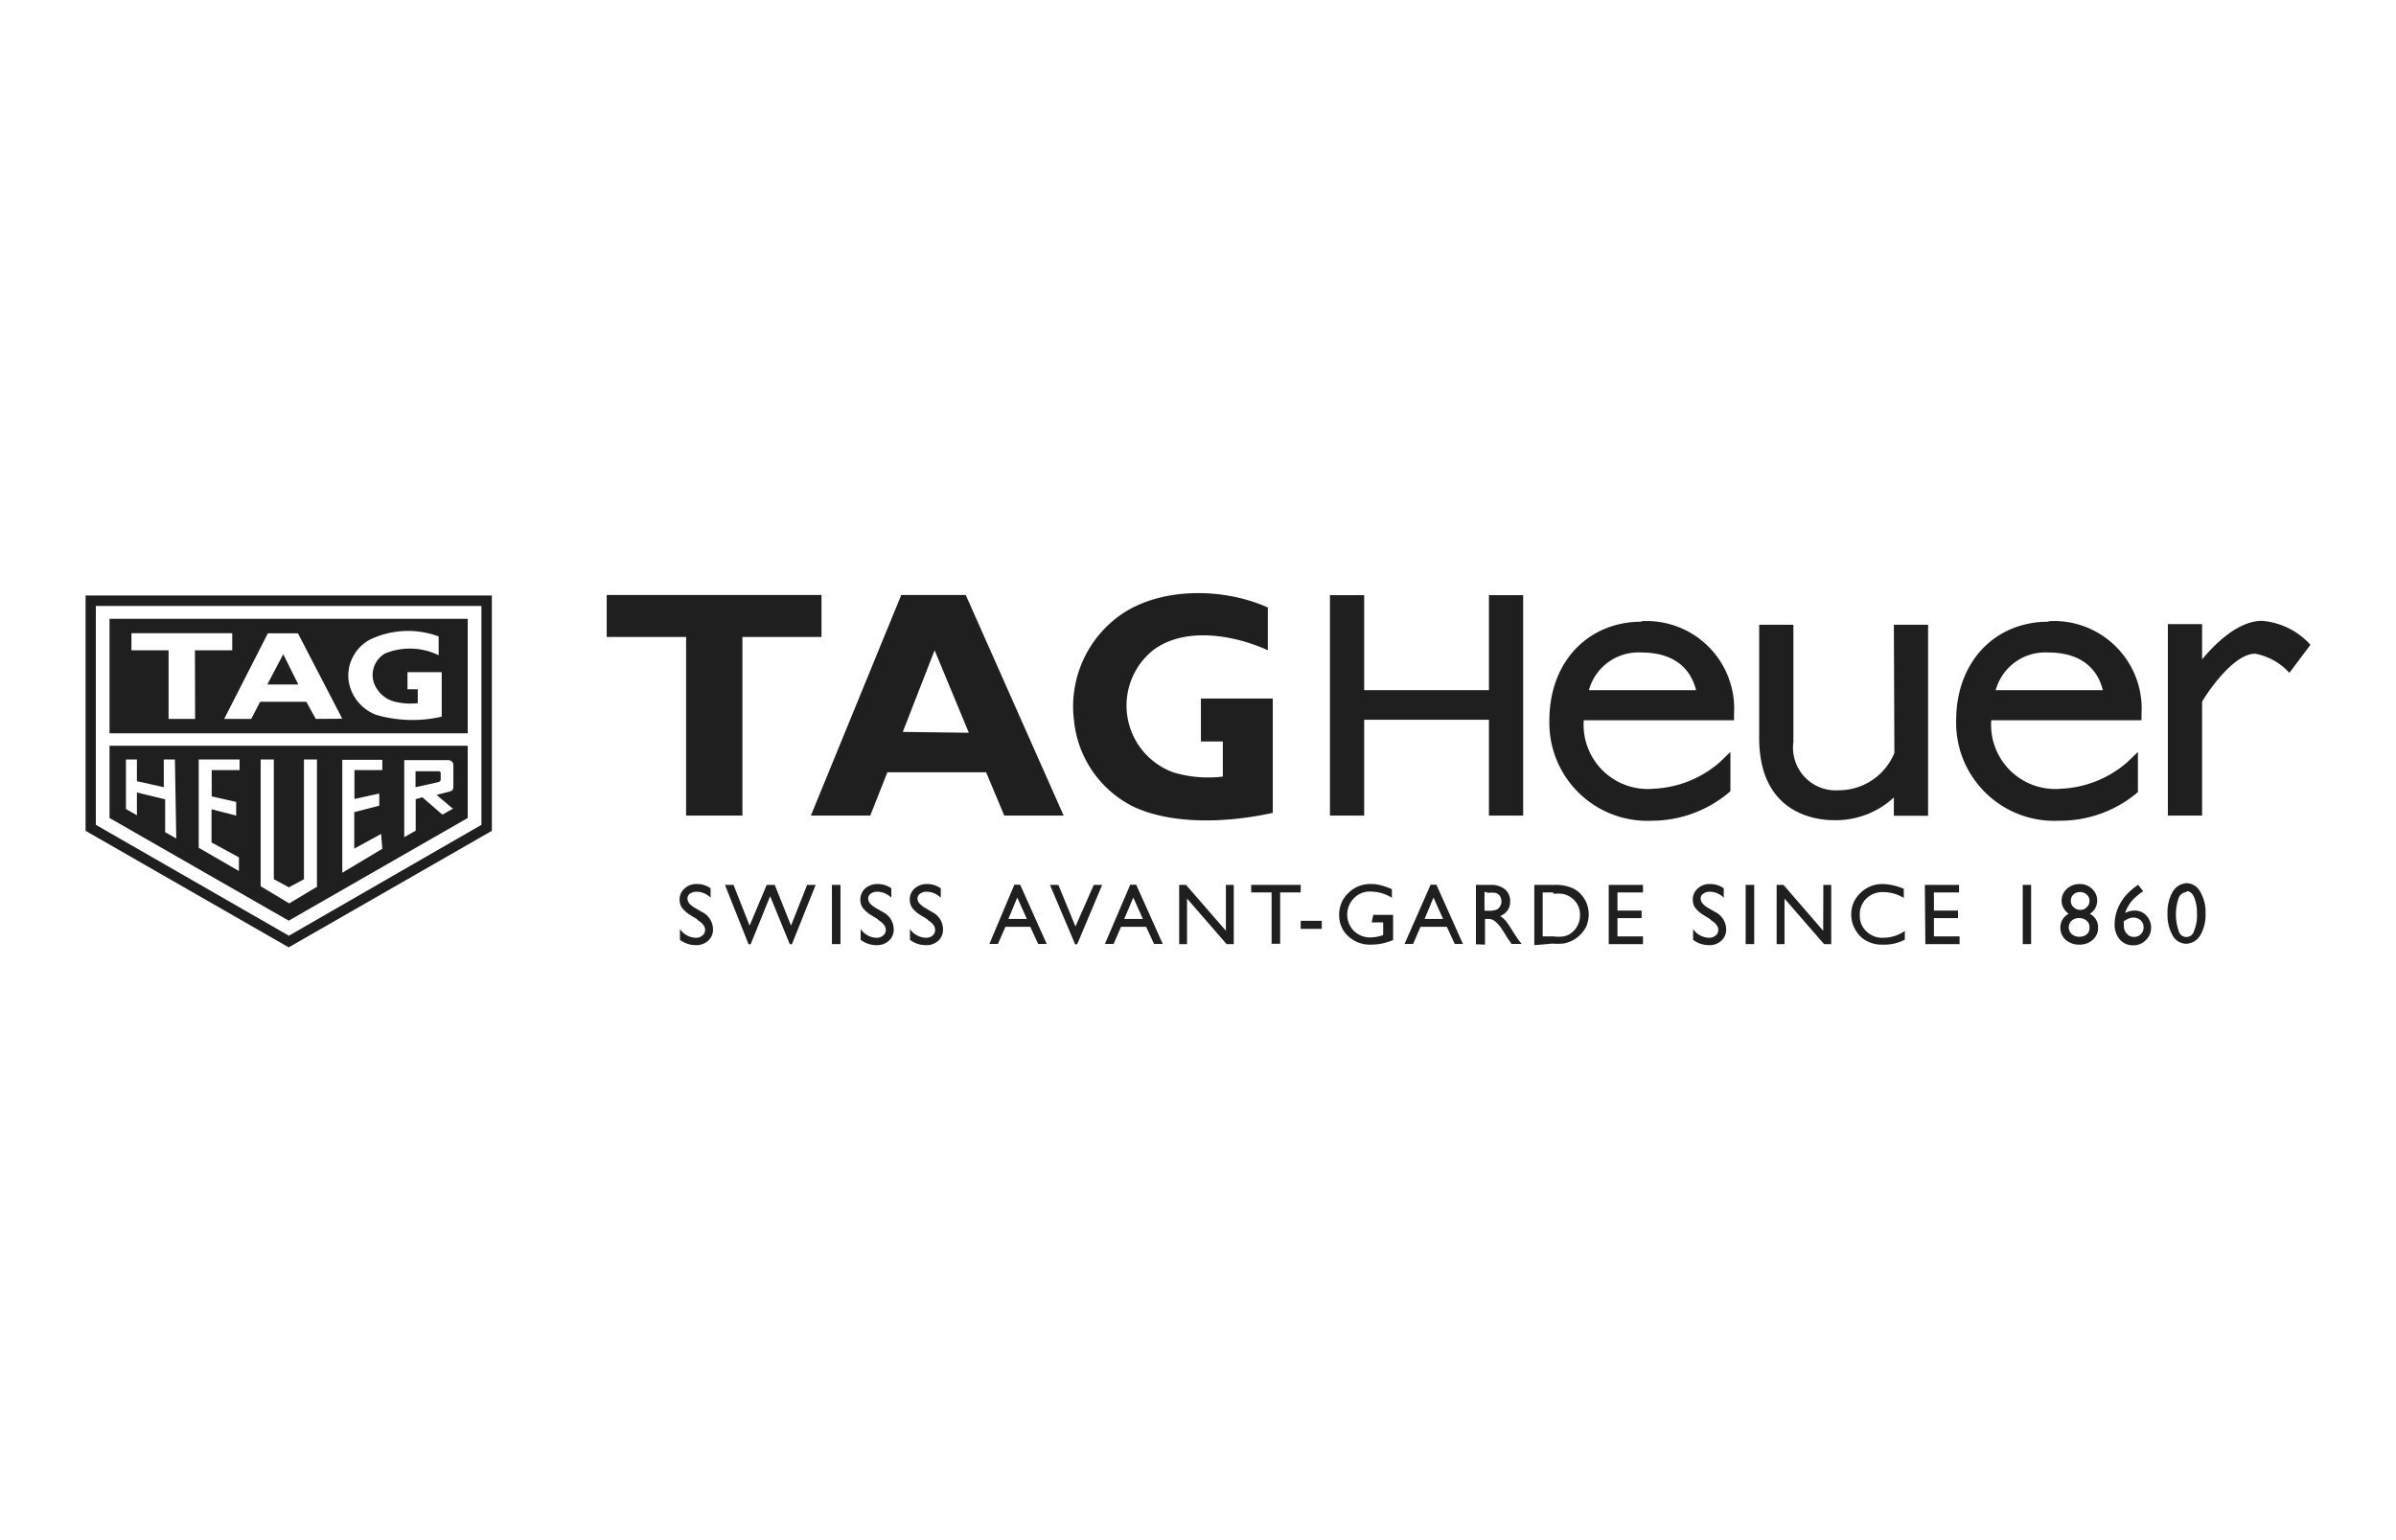 <?xml version="1.0" encoding="UTF-8"?> <svg xmlns="http://www.w3.org/2000/svg" viewBox="0 0 140 90"> <defs> <style>.cls-1{fill:none;}.cls-2,.cls-3{fill:#1f1f1f;}.cls-3{fill-rule:evenodd;}</style> </defs> <g id="Layer_2" data-name="Layer 2"> <g id="Layer_1-2" data-name="Layer 1"> <rect class="cls-1" width="140" height="90"></rect> <g id="layer1"> <g id="g3346"> <g id="g3348"> <g id="g3354"> <path id="path3356" class="cls-2" d="M40.74,53.72l-.38-.23a1.87,1.87,0,0,1-.5-.43.81.81,0,0,1-.15-.48.85.85,0,0,1,.29-.66,1,1,0,0,1,.73-.26,1.33,1.33,0,0,1,.79.25v.55a1.16,1.16,0,0,0-.8-.35.65.65,0,0,0-.4.11.34.34,0,0,0-.15.29.48.48,0,0,0,.11.29,1.53,1.53,0,0,0,.37.28l.38.22a1.13,1.13,0,0,1,.63,1,.85.85,0,0,1-.28.67,1,1,0,0,1-.72.26,1.51,1.51,0,0,1-.93-.31v-.63a1.16,1.16,0,0,0,.92.51.56.56,0,0,0,.39-.13.42.42,0,0,0,.16-.33c0-.21-.16-.41-.46-.59"></path> </g> <g id="g3358"> <path id="path3360" class="cls-2" d="M47.16,51.71h.5l-1.39,3.47h-.12L45,52.37l-1.14,2.81h-.12l-1.38-3.47h.5l.94,2.38,1-2.38h.47l.95,2.38Z"></path> </g> <path id="path3362" class="cls-2" d="M48.61,51.71h.5v3.46h-.5Z"></path> <g id="g3364"> <path id="path3366" class="cls-2" d="M51.3,53.72l-.38-.23a1.87,1.87,0,0,1-.5-.43.81.81,0,0,1-.15-.48.87.87,0,0,1,.28-.66,1.08,1.08,0,0,1,.74-.26,1.33,1.33,0,0,1,.79.25v.55a1.16,1.16,0,0,0-.8-.35.65.65,0,0,0-.4.11.34.34,0,0,0-.15.29.48.48,0,0,0,.11.29,1.53,1.53,0,0,0,.37.28l.38.22a1.13,1.13,0,0,1,.63,1,.85.85,0,0,1-.28.67,1,1,0,0,1-.72.26,1.51,1.51,0,0,1-.93-.31v-.63a1.16,1.16,0,0,0,.92.51.56.56,0,0,0,.39-.13.42.42,0,0,0,.16-.33c0-.21-.16-.41-.46-.59"></path> </g> <g id="g3368"> <path id="path3370" class="cls-2" d="M54.19,53.72l-.38-.23a1.72,1.72,0,0,1-.5-.43.81.81,0,0,1-.15-.48.84.84,0,0,1,.28-.66,1.05,1.05,0,0,1,.73-.26,1.35,1.35,0,0,1,.8.25v.55a1.18,1.18,0,0,0-.8-.35.63.63,0,0,0-.4.11.35.35,0,0,0-.16.29.44.44,0,0,0,.12.29,1.53,1.53,0,0,0,.37.28l.37.22a1.13,1.13,0,0,1,.63,1,.87.87,0,0,1-.27.67,1,1,0,0,1-.73.26,1.51,1.51,0,0,1-.93-.31v-.63a1.17,1.17,0,0,0,.93.51.59.59,0,0,0,.39-.13.41.41,0,0,0,.15-.33c0-.21-.15-.41-.45-.59"></path> </g> <g id="g3372"> <path id="path3374" class="cls-2" d="M60,53.7l-.56-1.25-.52,1.25Zm-.73-2h.34l1.55,3.46h-.5l-.46-1H58.75l-.44,1h-.5Z"></path> </g> <g id="g3376"> <path id="path3378" class="cls-2" d="M63.91,51.71h.49l-1.46,3.47h-.12l-1.47-3.47h.49l1,2.43Z"></path> </g> <g id="g3380"> <path id="path3382" class="cls-2" d="M66.78,53.7l-.56-1.25-.53,1.25Zm-.74-2h.35l1.55,3.46h-.51l-.46-1H65.5l-.43,1h-.51Z"></path> </g> <g id="g3384"> <path id="path3386" class="cls-2" d="M71.63,51.71h.46v3.46h-.42l-2.31-2.66v2.66H68.9V51.71h.4l2.33,2.68Z"></path> </g> <g id="g3388"> <path id="path3390" class="cls-2" d="M73.11,51.71H76v.44h-1.2v3h-.5v-3H73.11Z"></path> </g> <path id="path3392" class="cls-2" d="M76,53.81h1.23v.47H76Z"></path> <g id="g3394"> <path id="path3396" class="cls-2" d="M80.24,53.46H81.4v1.47a3.18,3.18,0,0,1-1.26.27,1.85,1.85,0,0,1-1.37-.5,1.62,1.62,0,0,1-.52-1.23,1.7,1.7,0,0,1,.54-1.29,1.79,1.79,0,0,1,1.33-.52,2,2,0,0,1,.55.07,4.06,4.06,0,0,1,.66.23v.5a2.41,2.41,0,0,0-1.22-.36,1.27,1.27,0,0,0-1,.39,1.36,1.36,0,0,0,0,1.91,1.36,1.36,0,0,0,1,.38,2.39,2.39,0,0,0,.71-.14l0,0V53.9h-.67Z"></path> </g> <g id="g3398"> <path id="path3400" class="cls-2" d="M84.32,53.7l-.56-1.25-.52,1.25Zm-.73-2h.34l1.55,3.46H85l-.46-1H83l-.43,1h-.5Z"></path> </g> <g id="g3402"> <path id="path3404" class="cls-2" d="M86.89,52.13h-.15v1.09h.19a1.48,1.48,0,0,0,.51-.06.45.45,0,0,0,.21-.2.47.47,0,0,0,.08-.29.61.61,0,0,0-.08-.3.48.48,0,0,0-.25-.19,1.94,1.94,0,0,0-.51,0m-.65,3V51.71h.87a1.29,1.29,0,0,1,.83.26.89.89,0,0,1,.3.7.92.92,0,0,1-.15.53,1,1,0,0,1-.43.33,1.71,1.71,0,0,1,.33.29c.1.13.25.35.44.66l.29.44.19.24h-.59l-.15-.22,0,0-.1-.14-.15-.25-.17-.27a2.11,2.11,0,0,0-.28-.34,1.12,1.12,0,0,0-.23-.18.71.71,0,0,0-.34-.06h-.13v1.5Z"></path> </g> <g id="g3406"> <path id="path3408" class="cls-2" d="M90.76,52.15h-.62v2.57h.64a2.13,2.13,0,0,0,.57,0,1.3,1.3,0,0,0,.35-.12,1.57,1.57,0,0,0,.25-.2,1.28,1.28,0,0,0,.37-.93,1.18,1.18,0,0,0-.38-.91,1.29,1.29,0,0,0-.66-.33,3.19,3.19,0,0,0-.52,0m-1.11,3V51.71h1.16a2.45,2.45,0,0,1,1.12.21,1.6,1.6,0,0,1,.66.63,1.72,1.72,0,0,1,.24.89,1.9,1.9,0,0,1-.13.67,1.84,1.84,0,0,1-1,.93,2,2,0,0,1-.36.1,4.25,4.25,0,0,1-.63,0Z"></path> </g> <g id="g3410"> <path id="path3412" class="cls-2" d="M94,51.71h2v.44H94.51v1.06h1.41v.44H94.51v1.07H96v.45H94Z"></path> </g> <g id="g3414"> <path id="path3416" class="cls-2" d="M99.94,53.72l-.37-.23a1.78,1.78,0,0,1-.51-.43.81.81,0,0,1-.15-.48.85.85,0,0,1,.29-.66,1,1,0,0,1,.73-.26,1.33,1.33,0,0,1,.79.25v.55a1.14,1.14,0,0,0-.8-.35.6.6,0,0,0-.39.11.33.33,0,0,0-.16.29.44.44,0,0,0,.12.29,1.28,1.28,0,0,0,.36.28l.38.22a1.13,1.13,0,0,1,.63,1,.85.85,0,0,1-.28.67,1,1,0,0,1-.72.26,1.51,1.51,0,0,1-.93-.31v-.63a1.16,1.16,0,0,0,.93.51.55.55,0,0,0,.38-.13.39.39,0,0,0,.16-.33c0-.21-.15-.41-.46-.59"></path> </g> <path id="path3418" class="cls-2" d="M102,51.71h.5v3.46H102Z"></path> <g id="g3420"> <path id="path3422" class="cls-2" d="M106.54,51.71H107v3.46h-.42l-2.31-2.66v2.66h-.46V51.71h.4l2.32,2.68Z"></path> </g> <g id="g3424"> <path id="path3426" class="cls-2" d="M111.3,54.36v.55a2.55,2.55,0,0,1-1.26.29,1.9,1.9,0,0,1-1-.23,1.62,1.62,0,0,1-.63-.64,1.71,1.71,0,0,1-.24-.88,1.67,1.67,0,0,1,.54-1.27,1.8,1.8,0,0,1,1.32-.52,3.28,3.28,0,0,1,1.21.28v.53a2.37,2.37,0,0,0-1.18-.34,1.37,1.37,0,0,0-1,.37,1.27,1.27,0,0,0-.39,1,1.22,1.22,0,0,0,.39.93,1.33,1.33,0,0,0,1,.37,2.23,2.23,0,0,0,1.23-.39"></path> </g> <g id="g3428"> <path id="path3430" class="cls-2" d="M112.47,51.71h2v.44H113v1.06h1.41v.44H113v1.07h1.5v.45h-2Z"></path> </g> <path id="path3432" class="cls-2" d="M118.19,51.71h.49v3.46h-.49Z"></path> <g id="g3434"> <path id="path3436" class="cls-2" d="M122.09,52.65a.46.46,0,0,0-.16-.37.53.53,0,0,0-.39-.15.56.56,0,0,0-.39.14.5.5,0,0,0-.15.37.47.47,0,0,0,.16.37.53.53,0,0,0,.39.16.49.49,0,0,0,.38-.16.46.46,0,0,0,.16-.36m0,1.59v-.05a.48.48,0,0,0-.17-.39.63.63,0,0,0-.44-.15.63.63,0,0,0-.43.15.53.53,0,0,0,0,.78.64.64,0,0,0,.45.16.67.67,0,0,0,.43-.14.46.46,0,0,0,.16-.36m-1.63-1.61a.93.93,0,0,1,.31-.69,1.08,1.08,0,0,1,.74-.28,1,1,0,0,1,.73.28.92.92,0,0,1,.3.69.9.9,0,0,1-.43.77.87.87,0,0,1,.48.81.89.89,0,0,1-.31.71,1.12,1.12,0,0,1-.79.28,1.16,1.16,0,0,1-.79-.28.92.92,0,0,1-.31-.71.89.89,0,0,1,.48-.81,1.24,1.24,0,0,1-.31-.36.89.89,0,0,1-.1-.41"></path> </g> <g id="g3438"> <path id="path3440" class="cls-2" d="M124.1,53.82a1.1,1.1,0,0,0,0,.26.64.64,0,0,0,.17.48.53.53,0,0,0,.43.19.53.53,0,0,0,.39-.16.54.54,0,0,0,.16-.41.53.53,0,0,0-.17-.4.61.61,0,0,0-.43-.16.66.66,0,0,0-.25.05,1.58,1.58,0,0,0-.28.15m.81-2.12,0,0,.3.38a3.36,3.36,0,0,0-.66.56,2.34,2.34,0,0,0-.4.71,1.28,1.28,0,0,1,.55-.14.91.91,0,0,1,.69.29,1,1,0,0,1,.28.71,1,1,0,0,1-.31.73,1,1,0,0,1-.74.3,1,1,0,0,1-.78-.34,1.32,1.32,0,0,1-.3-.9,2.37,2.37,0,0,1,.15-.82,2.74,2.74,0,0,1,.44-.78,3.6,3.6,0,0,1,.73-.66"></path> </g> <g id="g3442"> <path id="path3444" class="cls-2" d="M127.75,52.13h0a.52.52,0,0,0-.45.35,2.93,2.93,0,0,0,0,1.91.46.46,0,0,0,.9,0,2.24,2.24,0,0,0,.17-1,2.43,2.43,0,0,0-.16-.95c-.11-.24-.25-.36-.43-.36m0-.47a.92.92,0,0,1,.78.5,2.32,2.32,0,0,1,.31,1.27,2.36,2.36,0,0,1-.31,1.28,1,1,0,0,1-.8.49.92.92,0,0,1-.81-.48,2.43,2.43,0,0,1-.3-1.28,2.37,2.37,0,0,1,.31-1.29,1,1,0,0,1,.82-.49"></path> </g> <g id="g3446"> <path id="path3448" class="cls-2" d="M74.37,47.5c-2.53.56-5.78.73-8.12-.35a6.31,6.31,0,0,1-3.49-5,6.55,6.55,0,0,1,2.68-6.19c2.36-1.68,6.08-1.62,8.64-.46V38c-1.94-.89-4.85-1.41-6.71,0a4.15,4.15,0,0,0,1.18,7.13,7,7,0,0,0,2.9.25V43.33H70.17V40.82h4.2V47.5Z"></path> </g> <g id="g3450"> <path id="path3452" class="cls-2" d="M43.38,47.66V37.22H48V34.77H35.45v2.45h4.64V47.66Z"></path> </g> <g id="g3454"> <path id="path3456" class="cls-2" d="M56.43,34.77H52.66L47.38,47.66h3.47l1-2.53h5.77l1.06,2.53h3.47Zm-3.68,8L54.61,38l2,4.82Z"></path> </g> <g id="g3458"> <path id="path3460" class="cls-2" d="M87,40.33H79.71V34.78h-2V47.66h2v-5.6H87v5.6h2V34.78H87Z"></path> </g> <g id="g3462"> <path id="path3464" class="cls-2" d="M110.69,44a3.51,3.51,0,0,1-3.27,2.18,2.49,2.49,0,0,1-2.63-2.82V36.51h-2v6.61c0,4.47,3.36,4.81,4.39,4.81a5,5,0,0,0,3.48-1.33v1.07h2V36.51h-2Z"></path> </g> <g id="g3466"> <path id="path3468" class="cls-2" d="M135,37.68a4.27,4.27,0,0,0-2.83-1.4c-1.38,0-2.73,1.32-3.5,2.25V36.47h-2V47.66h2V41c.51-.85,1.92-2.8,3.1-2.8a3.58,3.58,0,0,1,2,1.12Z"></path> </g> <g id="g3470"> <path id="path3472" class="cls-2" d="M92.84,40.33a3,3,0,0,1,3.07-2.2c2.35,0,3,1.41,3.19,2.2Zm3.08-4c-3.08,0-5.39,2.29-5.39,5.78a5.73,5.73,0,0,0,6,5.85A7,7,0,0,0,101,46.33l.11-.1V43.94l-.6.58a6.3,6.3,0,0,1-3.88,1.57,3.75,3.75,0,0,1-4.09-4v0h8.78v-.36a5.12,5.12,0,0,0-5.42-5.43"></path> </g> <g id="g3474"> <path id="path3476" class="cls-2" d="M116.61,40.33a3,3,0,0,1,3.07-2.2c2.35,0,3,1.41,3.19,2.2Zm3.08-4c-3.08,0-5.39,2.29-5.39,5.78a5.73,5.73,0,0,0,6,5.85,7,7,0,0,0,4.51-1.58l.11-.1V43.94l-.6.58a6.3,6.3,0,0,1-3.88,1.57,3.75,3.75,0,0,1-4.09-4v0h8.78v-.36a5.12,5.12,0,0,0-5.42-5.43"></path> </g> <path class="cls-3" d="M5,34.8V48.55l11.87,6.81,11.87-6.81V34.8ZM28.13,48.2h0L16.88,54.68h0L5.6,48.2V35.41H28.13Z"></path> <path class="cls-3" d="M25.75,45.53v-.35a.11.11,0,0,0-.11-.11H24.28V46l1.35-.3C25.73,45.65,25.75,45.61,25.75,45.53Z"></path> <path class="cls-3" d="M6.4,43.58V47.8l10.47,6,10.46-6V43.58ZM10.3,49s0,0,0,0,0,0,0,0l-.65-.37s0,0,0,0V46.71L8,46.31v1.33l0,0H8l-.64-.36a.05.05,0,0,1,0,0V44.38s0,0,0,0H8s0,0,0,0v1.27L9.57,46V44.38s0,0,0,0h.65s0,0,0,0ZM14,45s0,0,0,0H12.37v1.54l1.43.32a0,0,0,0,1,0,0v.8s0,0,0,0l-1.44-.37v1.94l1.6.87s0,0,0,0v.8s0,0,0,0h0l-2.35-1.36s0,0,0,0V44.38s0,0,0,0H14a0,0,0,0,1,0,0Zm4.57,6.79-1.67,1h0l-1.67-1,0,0V44.38s0,0,0,0H16s0,0,0,0v7l.88.47.88-.47v-7a0,0,0,0,1,0,0h.76s0,0,0,0v7.41Zm3.77-2.19s0,0,0,0L20,51s0,0,0,0,0,0,0,0v-6.6s0,0,0,0h2.34s0,0,0,0V45a0,0,0,0,1,0,0H20.71v1.69l1.45-.32s0,0,0,0,0,0,0,0v.71a0,0,0,0,1,0,0l-1.46.38v2.13l1.57-.86h0s0,0,0,0Zm4.13-2.35-.59.34s0,0-.05,0l-1.15-1-.39.11v1.84h0l-.67.38h0s0,0,0,0v-4.5a0,0,0,0,1,0,0h2.54a.3.3,0,0,1,.33.26v1.18c0,.24,0,.35-.27.41l-.71.18,1,.85a0,0,0,0,1,0,0Z"></path> <polygon class="cls-3" points="15.62 40 17.43 40 16.55 38.23 15.62 40"></polygon> <path class="cls-3" d="M6.4,36.16v6.69H27.33V36.16Zm5,5.85H9.85V38H7.68V37h5.89V38H11.39Zm7.05,0-.55-1h-2.7l-.52,1H13.1l2.55-5h1.76L20,42ZM22,41.78a2.53,2.53,0,0,1-1.63-2,2.39,2.39,0,0,1,1.26-2.41,5.15,5.15,0,0,1,4-.18v1.1a3.83,3.83,0,0,0-3.14-.1,1.46,1.46,0,0,0-.66,1.66A1.75,1.75,0,0,0,23.05,41a3.84,3.84,0,0,0,1.36.09v-.81h-.6v-1h2v2.6A7.66,7.66,0,0,1,22,41.78Z"></path> </g> </g> </g> </g> </g> </svg> 